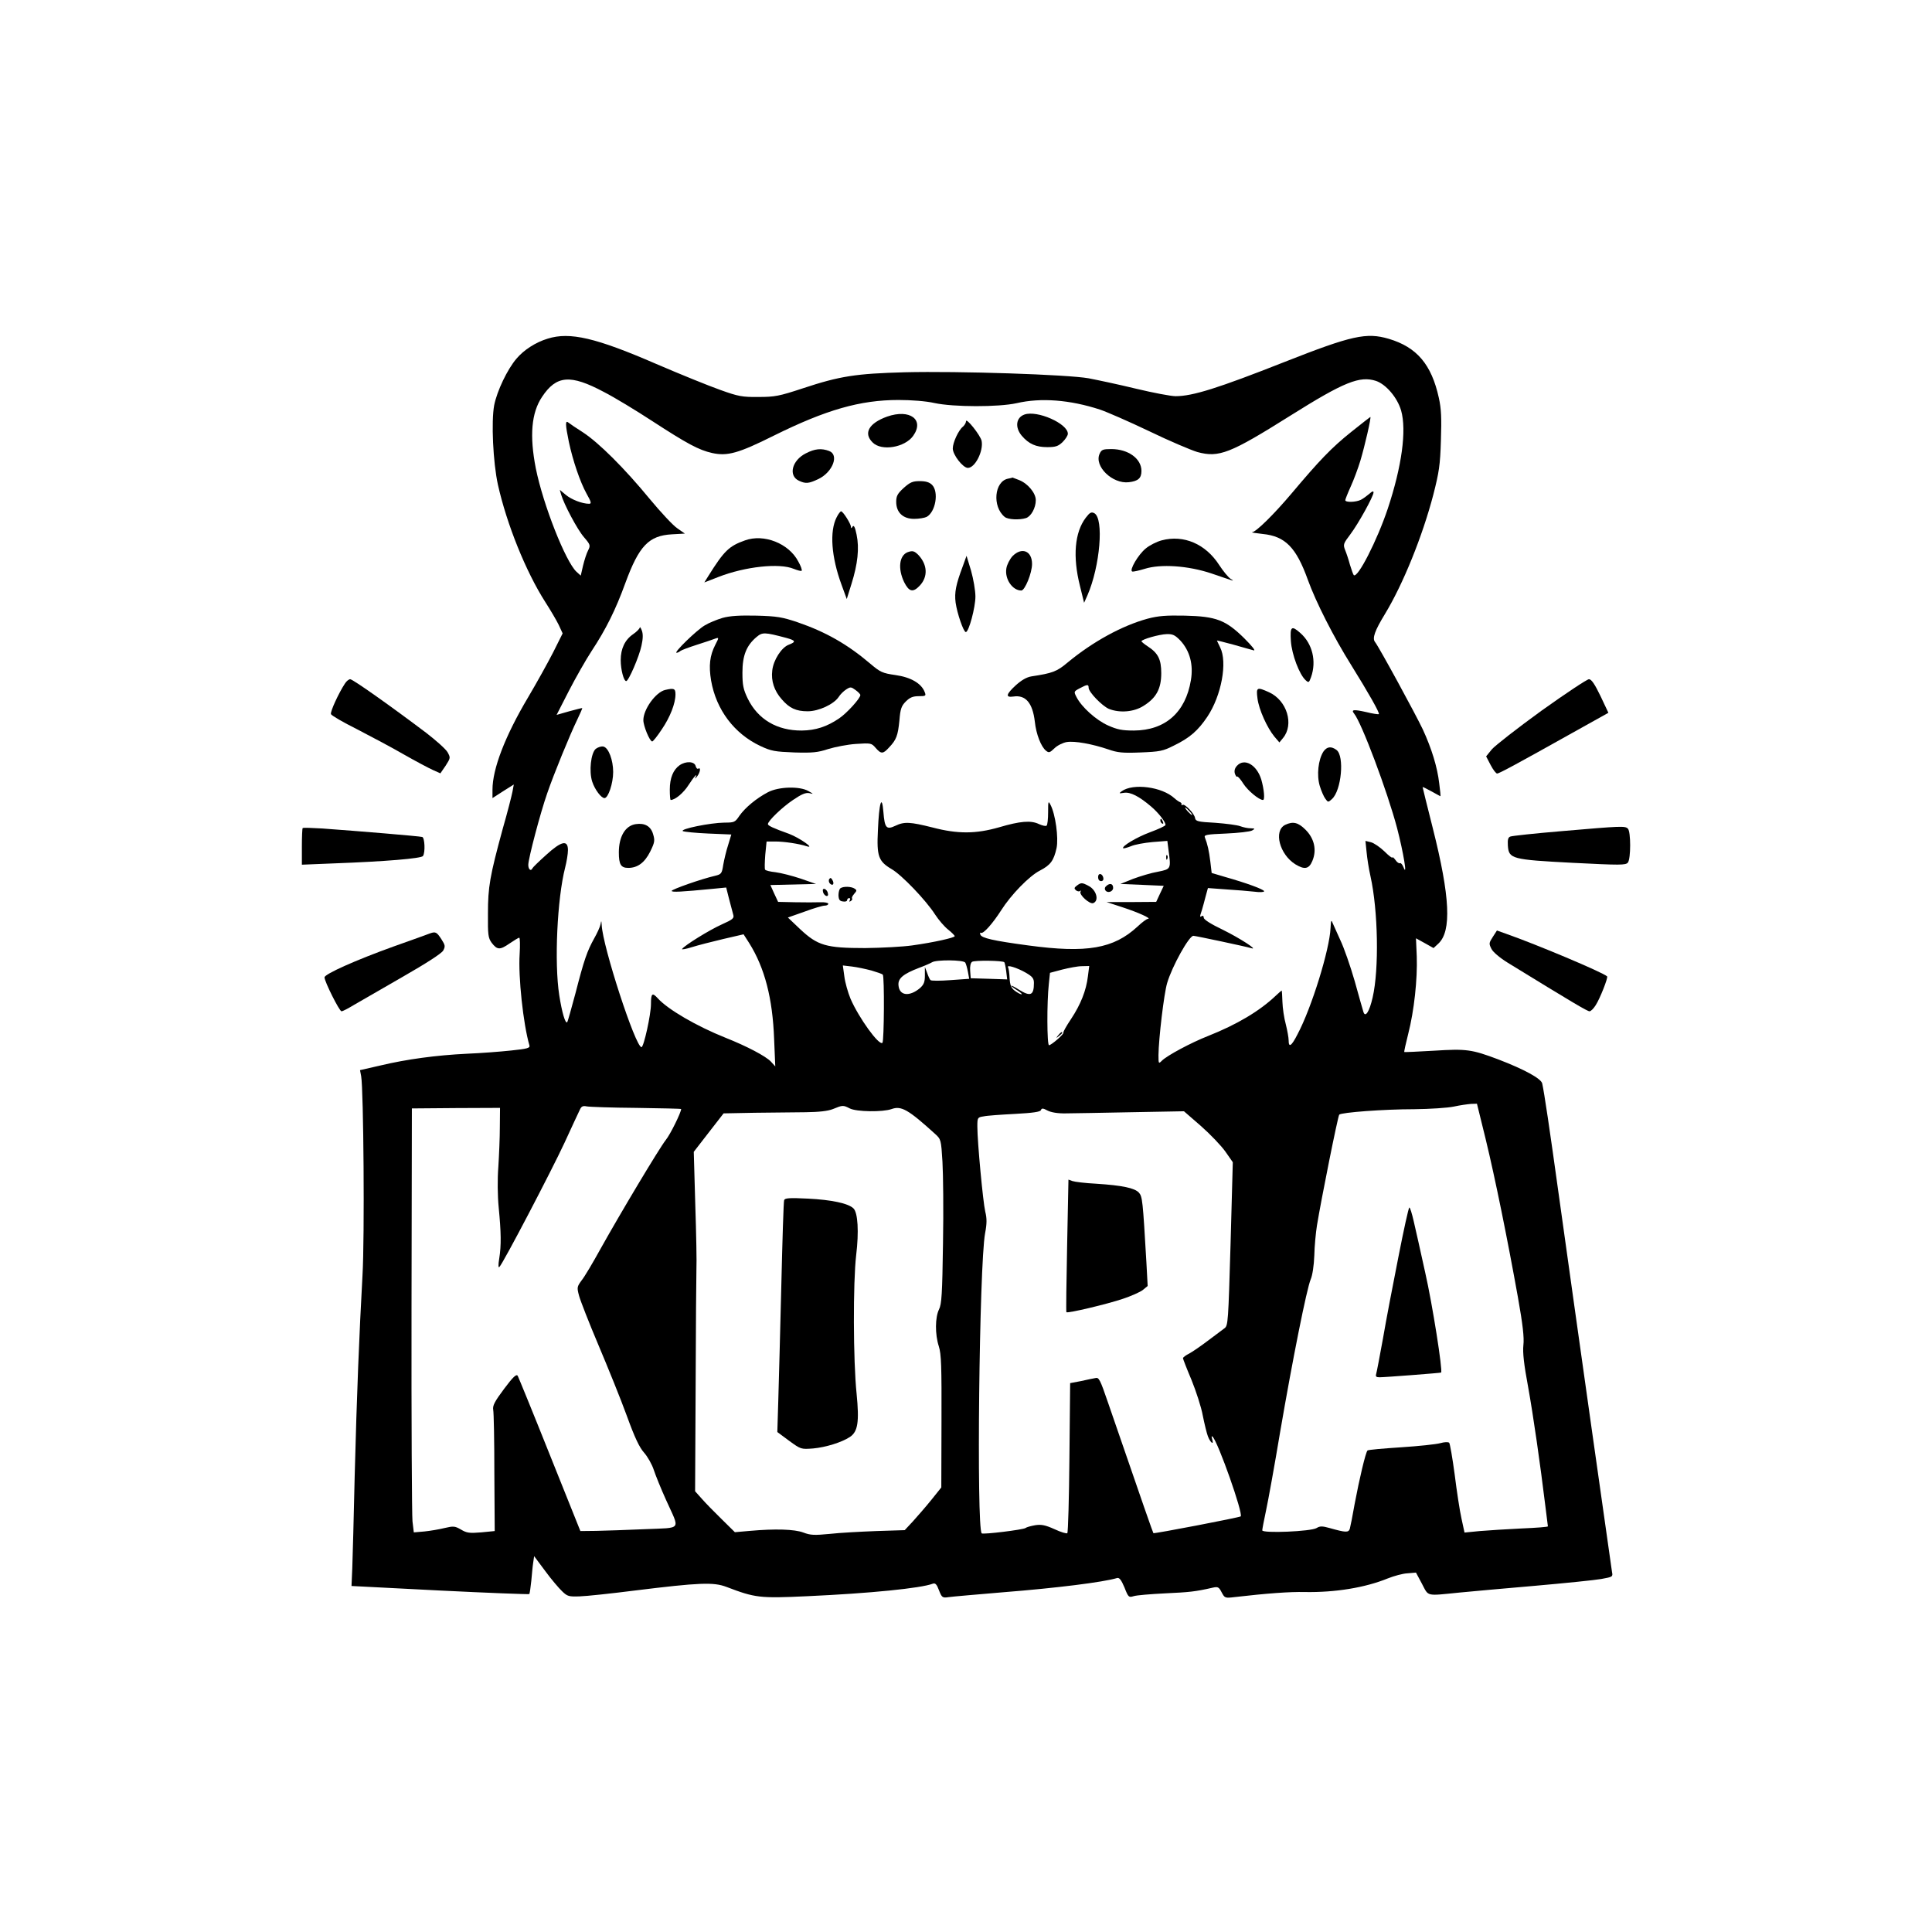 <?xml version="1.0" encoding="UTF-8"?> <svg xmlns="http://www.w3.org/2000/svg" width="32" height="32" viewBox="0 0 32 32" fill="none"><rect width="32" height="32" fill="white"></rect><path d="M9.072 5.609C8.872 5.669 8.675 5.797 8.554 5.941C8.404 6.116 8.232 6.475 8.185 6.713C8.135 6.981 8.166 7.656 8.247 8.028C8.394 8.684 8.71 9.469 9.032 9.972C9.116 10.103 9.216 10.272 9.254 10.35L9.319 10.491L9.163 10.803C9.075 10.975 8.888 11.312 8.747 11.55C8.366 12.191 8.157 12.734 8.157 13.081V13.219L8.332 13.106L8.51 12.994L8.488 13.113C8.475 13.181 8.404 13.459 8.325 13.734C8.113 14.512 8.082 14.691 8.082 15.131C8.079 15.484 8.085 15.534 8.144 15.616C8.235 15.734 8.279 15.738 8.438 15.628C8.516 15.575 8.588 15.531 8.6 15.531C8.613 15.531 8.616 15.653 8.607 15.803C8.582 16.175 8.666 16.962 8.769 17.316C8.782 17.359 8.732 17.372 8.463 17.4C8.285 17.419 7.96 17.444 7.735 17.453C7.222 17.478 6.738 17.544 6.304 17.647L5.963 17.725L5.982 17.825C6.022 18.047 6.041 20.5 6.004 21.125C5.95 22.103 5.91 23.081 5.875 24.438C5.86 25.116 5.841 25.806 5.835 25.972L5.822 26.269L7.285 26.344C8.091 26.384 8.757 26.409 8.766 26.403C8.775 26.394 8.788 26.294 8.8 26.184C8.81 26.075 8.822 25.938 8.832 25.878L8.847 25.775L9.029 26.019C9.129 26.156 9.257 26.306 9.31 26.356C9.397 26.441 9.422 26.447 9.6 26.441C9.71 26.438 10.122 26.394 10.516 26.344C11.585 26.212 11.819 26.203 12.032 26.284C12.51 26.466 12.579 26.475 13.375 26.438C14.41 26.391 15.254 26.306 15.45 26.231C15.491 26.216 15.516 26.241 15.553 26.341C15.6 26.462 15.61 26.469 15.716 26.453C15.778 26.444 16.188 26.409 16.625 26.372C17.497 26.303 18.275 26.206 18.503 26.137C18.541 26.128 18.572 26.169 18.625 26.294C18.688 26.456 18.697 26.462 18.775 26.438C18.822 26.422 19.057 26.403 19.297 26.391C19.7 26.372 19.797 26.363 20.085 26.297C20.172 26.278 20.188 26.284 20.235 26.375C20.285 26.469 20.291 26.472 20.447 26.453C20.985 26.391 21.363 26.363 21.61 26.369C22.113 26.378 22.61 26.297 22.985 26.144C23.088 26.103 23.235 26.062 23.313 26.059L23.453 26.047L23.553 26.234C23.666 26.447 23.61 26.434 24.172 26.378C24.363 26.359 24.925 26.309 25.422 26.266C25.922 26.222 26.416 26.172 26.522 26.153C26.71 26.119 26.716 26.116 26.7 26.038C26.685 25.944 26.094 21.772 25.828 19.859C25.663 18.669 25.578 18.1 25.544 17.947C25.529 17.866 25.247 17.712 24.816 17.547C24.375 17.381 24.291 17.369 23.75 17.403C23.485 17.419 23.263 17.428 23.26 17.425C23.253 17.419 23.285 17.284 23.325 17.122C23.422 16.744 23.479 16.219 23.466 15.841L23.453 15.541L23.6 15.622L23.744 15.703L23.825 15.628C24.044 15.422 24.019 14.856 23.732 13.719C23.638 13.35 23.563 13.041 23.563 13.037C23.563 13.031 23.628 13.062 23.707 13.106C23.788 13.15 23.854 13.188 23.857 13.188C23.863 13.188 23.854 13.094 23.838 12.975C23.807 12.706 23.713 12.4 23.566 12.081C23.453 11.841 22.841 10.716 22.775 10.634C22.725 10.572 22.772 10.444 22.938 10.172C23.238 9.678 23.56 8.884 23.741 8.191C23.835 7.822 23.854 7.703 23.866 7.294C23.878 6.922 23.872 6.772 23.832 6.591C23.71 6.034 23.466 5.75 23.003 5.612C22.632 5.503 22.391 5.556 21.279 5.994C20.172 6.431 19.753 6.562 19.472 6.562C19.394 6.562 19.1 6.506 18.816 6.438C18.532 6.369 18.178 6.294 18.032 6.266C17.682 6.203 15.879 6.144 14.985 6.166C14.178 6.188 13.913 6.228 13.3 6.431C12.903 6.562 12.832 6.575 12.563 6.575C12.297 6.578 12.229 6.566 11.932 6.459C11.747 6.394 11.269 6.2 10.869 6.028C9.869 5.594 9.438 5.494 9.072 5.609ZM10 6.491C10.182 6.584 10.541 6.803 10.8 6.972C11.382 7.35 11.572 7.453 11.794 7.503C12.047 7.559 12.229 7.509 12.816 7.216C13.682 6.787 14.247 6.625 14.882 6.625C15.097 6.625 15.341 6.644 15.475 6.675C15.797 6.744 16.538 6.744 16.838 6.678C17.241 6.584 17.722 6.622 18.219 6.784C18.332 6.822 18.697 6.981 19.032 7.141C19.366 7.303 19.729 7.456 19.832 7.487C20.191 7.584 20.372 7.513 21.378 6.881C22.263 6.325 22.522 6.222 22.791 6.309C22.957 6.366 23.144 6.584 23.207 6.8C23.3 7.128 23.219 7.725 22.985 8.428C22.81 8.95 22.485 9.588 22.422 9.525C22.413 9.516 22.385 9.438 22.36 9.356C22.338 9.272 22.3 9.159 22.279 9.109C22.244 9.019 22.25 9.003 22.366 8.85C22.5 8.672 22.75 8.219 22.75 8.156C22.75 8.128 22.725 8.137 22.682 8.178C22.641 8.213 22.578 8.259 22.541 8.278C22.46 8.319 22.282 8.325 22.282 8.284C22.282 8.272 22.322 8.169 22.372 8.059C22.422 7.95 22.494 7.756 22.532 7.631C22.604 7.391 22.716 6.906 22.697 6.906C22.694 6.906 22.55 7.019 22.382 7.153C22.053 7.416 21.854 7.625 21.391 8.175C21.1 8.519 20.807 8.809 20.738 8.816C20.719 8.819 20.797 8.831 20.913 8.844C21.288 8.881 21.469 9.066 21.663 9.606C21.794 9.969 22.088 10.55 22.382 11.019C22.66 11.466 22.857 11.812 22.838 11.828C22.832 11.834 22.738 11.822 22.628 11.794C22.419 11.747 22.375 11.753 22.428 11.819C22.553 11.972 22.979 13.106 23.141 13.719C23.244 14.116 23.316 14.544 23.247 14.366C23.229 14.319 23.2 14.287 23.188 14.297C23.172 14.306 23.138 14.281 23.113 14.244C23.085 14.206 23.063 14.188 23.063 14.203C23.063 14.219 23.003 14.175 22.932 14.103C22.857 14.031 22.757 13.963 22.707 13.95L22.616 13.928L22.635 14.113C22.644 14.213 22.672 14.394 22.7 14.516C22.825 15.078 22.844 16.053 22.735 16.522C22.682 16.756 22.613 16.863 22.582 16.759C22.572 16.728 22.507 16.5 22.438 16.25C22.366 16 22.26 15.697 22.203 15.578C22.147 15.456 22.088 15.325 22.072 15.287C22.05 15.228 22.044 15.244 22.038 15.372C22.022 15.728 21.725 16.691 21.491 17.131C21.391 17.328 21.344 17.359 21.344 17.231C21.344 17.188 21.322 17.066 21.297 16.966C21.269 16.866 21.244 16.697 21.241 16.594C21.238 16.491 21.232 16.406 21.229 16.406C21.225 16.406 21.182 16.444 21.135 16.488C20.863 16.747 20.488 16.969 20.01 17.159C19.729 17.269 19.328 17.484 19.244 17.569C19.191 17.622 19.188 17.622 19.188 17.475C19.191 17.203 19.279 16.456 19.332 16.281C19.413 16.006 19.694 15.5 19.766 15.5C19.803 15.5 20.65 15.681 20.719 15.703C20.863 15.75 20.532 15.537 20.26 15.403C20.057 15.306 19.938 15.231 19.938 15.2C19.938 15.175 19.925 15.162 19.907 15.172C19.869 15.197 19.869 15.188 19.907 15.075C19.922 15.025 19.95 14.922 19.969 14.847L20.007 14.709L20.307 14.731C20.472 14.741 20.685 14.759 20.775 14.769C20.863 14.781 20.938 14.778 20.938 14.762C20.935 14.731 20.644 14.625 20.291 14.525L20.069 14.459L20.047 14.272C20.025 14.091 20 13.981 19.957 13.872C19.938 13.828 19.982 13.819 20.307 13.806C20.51 13.797 20.703 13.775 20.738 13.756C20.791 13.725 20.791 13.722 20.713 13.719C20.666 13.719 20.591 13.703 20.541 13.684C20.494 13.666 20.307 13.641 20.128 13.628C19.844 13.613 19.803 13.603 19.794 13.55C19.785 13.478 19.625 13.309 19.588 13.331C19.572 13.341 19.566 13.338 19.569 13.322C19.575 13.309 19.563 13.294 19.547 13.287C19.529 13.281 19.488 13.253 19.453 13.222C19.247 13.031 18.766 12.969 18.578 13.106C18.529 13.144 18.532 13.144 18.619 13.131C18.725 13.116 18.869 13.191 19.063 13.356C19.194 13.466 19.316 13.628 19.303 13.666C19.3 13.681 19.185 13.734 19.05 13.784C18.828 13.866 18.572 14.019 18.604 14.05C18.61 14.056 18.669 14.041 18.732 14.016C18.794 13.988 18.957 13.959 19.091 13.947L19.335 13.928L19.354 14.078C19.397 14.394 19.397 14.394 19.182 14.438C19.072 14.456 18.888 14.512 18.769 14.556L18.557 14.641L18.916 14.656L19.275 14.672L19.213 14.803L19.15 14.938L18.738 14.941H18.328L18.594 15.028C18.854 15.113 19.082 15.216 19.013 15.219C18.994 15.219 18.916 15.275 18.841 15.347C18.444 15.713 18.003 15.791 17.029 15.659C16.447 15.581 16.26 15.537 16.238 15.481C16.229 15.456 16.232 15.441 16.247 15.45C16.285 15.475 16.444 15.294 16.582 15.078C16.744 14.822 17.047 14.509 17.225 14.419C17.4 14.328 17.453 14.256 17.5 14.047C17.535 13.878 17.482 13.488 17.4 13.331C17.363 13.259 17.36 13.269 17.36 13.453C17.36 13.562 17.35 13.662 17.335 13.675C17.322 13.688 17.266 13.675 17.21 13.65C17.075 13.584 16.897 13.6 16.547 13.703C16.166 13.812 15.866 13.816 15.447 13.706C15.075 13.613 14.979 13.606 14.829 13.678C14.682 13.747 14.653 13.716 14.632 13.45C14.607 13.141 14.56 13.294 14.541 13.753C14.519 14.181 14.55 14.266 14.766 14.394C14.932 14.488 15.338 14.912 15.488 15.147C15.547 15.238 15.644 15.35 15.704 15.397C15.763 15.444 15.813 15.494 15.813 15.506C15.813 15.531 15.469 15.609 15.11 15.659C14.957 15.681 14.604 15.7 14.329 15.703C13.682 15.703 13.544 15.662 13.254 15.391L13.05 15.197L13.325 15.1C13.475 15.044 13.625 15 13.66 15C13.691 15 13.719 14.988 13.719 14.969C13.719 14.953 13.66 14.941 13.588 14.944C13.513 14.947 13.325 14.947 13.169 14.944L12.888 14.938L12.822 14.797L12.76 14.659L13.138 14.65L13.516 14.641L13.263 14.553C13.122 14.506 12.938 14.459 12.847 14.447C12.76 14.438 12.678 14.419 12.672 14.403C12.663 14.391 12.666 14.281 12.675 14.159L12.697 13.938H12.844C12.988 13.938 13.235 13.975 13.36 14.016C13.513 14.066 13.244 13.878 13.072 13.812C12.803 13.716 12.719 13.675 12.719 13.65C12.719 13.597 12.957 13.369 13.135 13.25C13.278 13.153 13.344 13.125 13.407 13.137C13.479 13.156 13.479 13.153 13.391 13.103C13.247 13.019 12.897 13.028 12.719 13.122C12.528 13.222 12.341 13.378 12.247 13.512C12.175 13.619 12.163 13.625 12 13.625C11.763 13.628 11.257 13.731 11.31 13.766C11.335 13.778 11.525 13.797 11.732 13.806L12.113 13.822L12.06 13.997C12.028 14.094 11.994 14.241 11.979 14.325C11.957 14.469 11.947 14.481 11.844 14.506C11.622 14.556 11.125 14.731 11.125 14.756C11.125 14.781 11.288 14.772 11.803 14.722L12.028 14.7L12.075 14.887C12.104 14.994 12.135 15.109 12.144 15.147C12.163 15.209 12.141 15.228 11.954 15.312C11.75 15.403 11.332 15.662 11.297 15.719C11.288 15.731 11.363 15.719 11.46 15.688C11.56 15.656 11.794 15.597 11.979 15.553L12.316 15.475L12.41 15.622C12.666 16.031 12.797 16.534 12.822 17.212L12.841 17.663L12.769 17.584C12.685 17.494 12.369 17.328 12.016 17.188C11.538 16.997 11.06 16.719 10.894 16.534C10.803 16.434 10.782 16.453 10.782 16.631C10.782 16.803 10.663 17.344 10.625 17.344C10.525 17.344 9.982 15.675 9.966 15.322C9.96 15.241 9.96 15.241 9.947 15.309C9.938 15.353 9.891 15.456 9.841 15.544C9.725 15.753 9.675 15.894 9.532 16.45C9.463 16.706 9.404 16.922 9.394 16.931C9.363 16.959 9.307 16.766 9.263 16.484C9.179 15.944 9.229 14.884 9.36 14.372C9.385 14.275 9.407 14.144 9.407 14.081C9.407 13.906 9.3 13.928 9.044 14.162C8.925 14.269 8.825 14.366 8.819 14.381C8.794 14.438 8.75 14.4 8.75 14.325C8.75 14.222 8.95 13.463 9.063 13.141C9.172 12.822 9.441 12.166 9.56 11.922C9.61 11.819 9.647 11.731 9.644 11.728C9.641 11.725 9.544 11.75 9.429 11.781L9.219 11.841L9.422 11.444C9.535 11.225 9.704 10.928 9.8 10.781C10.035 10.425 10.197 10.1 10.357 9.659C10.585 9.037 10.747 8.872 11.129 8.85L11.344 8.838L11.222 8.753C11.153 8.709 10.947 8.488 10.763 8.266C10.341 7.753 9.919 7.334 9.657 7.162C9.544 7.091 9.435 7.016 9.416 7C9.36 6.953 9.363 7.031 9.422 7.319C9.488 7.628 9.607 7.981 9.716 8.178C9.794 8.316 9.8 8.344 9.757 8.344C9.644 8.344 9.466 8.275 9.372 8.197L9.272 8.113L9.294 8.191C9.341 8.353 9.563 8.772 9.672 8.897C9.779 9.022 9.782 9.034 9.741 9.116C9.716 9.162 9.679 9.278 9.657 9.369L9.619 9.534L9.547 9.469C9.366 9.297 8.997 8.363 8.875 7.759C8.769 7.219 8.8 6.838 8.979 6.572C9.216 6.216 9.447 6.197 10 6.491ZM19.703 13.438C19.735 13.472 19.753 13.5 19.744 13.5C19.735 13.5 19.703 13.472 19.672 13.438C19.641 13.403 19.622 13.375 19.632 13.375C19.641 13.375 19.672 13.403 19.703 13.438ZM15.988 15.944C16 15.963 16.019 16.031 16.032 16.097L16.053 16.212L15.744 16.234C15.572 16.247 15.425 16.247 15.413 16.234C15.4 16.225 15.375 16.169 15.357 16.116L15.319 16.016V16.153C15.319 16.266 15.303 16.306 15.238 16.366C15.063 16.512 14.897 16.494 14.882 16.322C14.869 16.206 14.96 16.131 15.222 16.031C15.316 15.997 15.413 15.953 15.438 15.938C15.507 15.894 15.96 15.897 15.988 15.944ZM16.635 15.938C16.641 15.947 16.657 16.012 16.666 16.087L16.682 16.222L16.382 16.212L16.078 16.203L16.069 16.081C16.063 16.006 16.075 15.95 16.1 15.931C16.141 15.903 16.61 15.909 16.635 15.938ZM14.435 16.075C14.528 16.103 14.613 16.131 14.622 16.144C14.65 16.172 14.644 17.241 14.616 17.272C14.56 17.325 14.225 16.859 14.088 16.544C14.044 16.438 13.997 16.272 13.985 16.172L13.96 15.991L14.113 16.009C14.197 16.019 14.341 16.05 14.435 16.075ZM16.994 16.113C17.1 16.175 17.125 16.206 17.125 16.281C17.125 16.488 17.069 16.512 16.875 16.391C16.807 16.347 16.75 16.319 16.75 16.328C16.75 16.337 16.797 16.372 16.854 16.406C16.907 16.441 16.938 16.469 16.919 16.469C16.9 16.469 16.85 16.441 16.807 16.409C16.747 16.363 16.729 16.316 16.722 16.2C16.719 16.119 16.707 16.038 16.697 16.022C16.666 15.972 16.847 16.028 16.994 16.113ZM18.019 16.172C17.991 16.406 17.9 16.637 17.738 16.881C17.66 16.997 17.607 17.094 17.613 17.103C17.632 17.122 17.413 17.312 17.375 17.312C17.341 17.312 17.338 16.6 17.372 16.297L17.391 16.113L17.594 16.059C17.707 16.031 17.85 16.003 17.919 16.003L18.041 16L18.019 16.172ZM24.607 18.866C24.766 19.522 24.972 20.541 25.141 21.484C25.222 21.938 25.247 22.156 25.232 22.281C25.219 22.403 25.241 22.6 25.31 22.969C25.397 23.453 25.51 24.241 25.597 24.953C25.619 25.125 25.638 25.272 25.638 25.281C25.641 25.291 25.444 25.306 25.203 25.316C24.963 25.328 24.65 25.347 24.51 25.359L24.257 25.384L24.207 25.153C24.178 25.025 24.128 24.697 24.094 24.422C24.057 24.147 24.016 23.909 24.003 23.897C23.988 23.881 23.922 23.884 23.857 23.903C23.788 23.922 23.497 23.953 23.203 23.972C22.913 23.991 22.663 24.012 22.65 24.025C22.619 24.056 22.516 24.491 22.438 24.906C22.404 25.103 22.366 25.291 22.357 25.322C22.335 25.387 22.288 25.384 22.022 25.309C21.9 25.275 21.863 25.275 21.807 25.309C21.719 25.366 20.907 25.4 20.907 25.347C20.907 25.328 20.935 25.181 20.969 25.022C21.003 24.866 21.11 24.278 21.203 23.719C21.41 22.512 21.644 21.341 21.71 21.188C21.738 21.125 21.763 20.959 21.769 20.797C21.772 20.641 21.794 20.416 21.813 20.297C21.882 19.872 22.16 18.484 22.182 18.462C22.219 18.425 22.919 18.372 23.425 18.372C23.685 18.369 23.979 18.35 24.082 18.328C24.182 18.306 24.31 18.288 24.366 18.284L24.463 18.281L24.607 18.866ZM10.538 18.35C10.947 18.356 11.282 18.363 11.282 18.369C11.282 18.425 11.1 18.794 11.028 18.881C10.919 19.019 10.282 20.084 9.947 20.684C9.819 20.916 9.679 21.153 9.632 21.209C9.557 21.312 9.554 21.325 9.591 21.462C9.613 21.544 9.757 21.913 9.913 22.281C10.069 22.65 10.282 23.175 10.382 23.45C10.513 23.812 10.591 23.975 10.669 24.062C10.725 24.125 10.8 24.256 10.829 24.347C10.86 24.441 10.95 24.663 11.032 24.844C11.263 25.359 11.31 25.3 10.682 25.328C10.385 25.341 10.022 25.353 9.879 25.356L9.613 25.359L9.107 24.097C8.829 23.4 8.588 22.812 8.575 22.788C8.554 22.753 8.497 22.806 8.35 23.003C8.194 23.212 8.157 23.281 8.169 23.35C8.179 23.397 8.188 23.866 8.188 24.397L8.194 25.359L7.969 25.381C7.775 25.397 7.729 25.391 7.635 25.334C7.532 25.275 7.51 25.275 7.363 25.309C7.275 25.331 7.125 25.356 7.029 25.366L6.854 25.381L6.832 25.197C6.822 25.097 6.813 23.519 6.816 21.688L6.822 18.359L7.554 18.353L8.282 18.35L8.279 18.666C8.279 18.841 8.266 19.137 8.254 19.328C8.238 19.531 8.241 19.806 8.26 20C8.3 20.413 8.304 20.625 8.269 20.844C8.25 20.956 8.254 21.006 8.272 20.984C8.335 20.922 9.135 19.391 9.35 18.928C9.469 18.666 9.585 18.422 9.604 18.381C9.629 18.325 9.654 18.312 9.716 18.325C9.76 18.334 10.132 18.347 10.538 18.35ZM14.075 18.359C14.185 18.416 14.622 18.422 14.769 18.369C14.928 18.312 15.044 18.378 15.488 18.781C15.585 18.869 15.588 18.878 15.61 19.241C15.622 19.444 15.629 20.053 15.619 20.597C15.607 21.431 15.597 21.6 15.553 21.688C15.488 21.819 15.485 22.1 15.55 22.3C15.591 22.428 15.597 22.634 15.594 23.547L15.591 24.637L15.425 24.844C15.335 24.956 15.197 25.113 15.122 25.197L14.985 25.344L14.516 25.359C14.257 25.369 13.91 25.387 13.744 25.406C13.488 25.431 13.422 25.428 13.307 25.384C13.16 25.328 12.838 25.319 12.422 25.356L12.172 25.378L11.954 25.163C11.835 25.047 11.685 24.894 11.625 24.825L11.513 24.7L11.522 22.95C11.525 21.991 11.532 21.119 11.535 21.016C11.541 20.913 11.532 20.434 11.516 19.953L11.491 19.078L11.738 18.759L11.985 18.441L12.5 18.431C12.785 18.428 13.163 18.425 13.344 18.422C13.566 18.419 13.713 18.403 13.797 18.369C13.957 18.303 13.966 18.303 14.075 18.359ZM17.654 18.441C17.766 18.441 18.253 18.431 18.735 18.422L19.61 18.406L19.891 18.65C20.047 18.788 20.229 18.978 20.297 19.075L20.419 19.25L20.382 20.603C20.344 21.894 20.341 21.956 20.282 22C20.247 22.025 20.125 22.119 20.007 22.206C19.891 22.294 19.75 22.391 19.697 22.419C19.641 22.447 19.594 22.481 19.594 22.497C19.594 22.509 19.657 22.672 19.735 22.856C19.81 23.041 19.897 23.306 19.922 23.447C19.95 23.587 19.988 23.741 20.007 23.791C20.05 23.9 20.11 23.941 20.078 23.841C20.063 23.791 20.066 23.778 20.085 23.797C20.178 23.891 20.594 25.072 20.55 25.116C20.532 25.134 19.116 25.406 19.104 25.394C19.097 25.387 18.947 24.962 18.35 23.225C18.222 22.85 18.2 22.809 18.144 22.825C18.107 22.831 18 22.853 17.904 22.875L17.725 22.909L17.713 24.141C17.707 24.819 17.691 25.381 17.678 25.394C17.669 25.406 17.572 25.378 17.466 25.328C17.313 25.259 17.247 25.247 17.147 25.262C17.075 25.275 17.003 25.294 16.985 25.309C16.947 25.337 16.285 25.419 16.26 25.397C16.172 25.306 16.219 20.962 16.316 20.428C16.347 20.266 16.347 20.181 16.319 20.069C16.282 19.913 16.188 18.916 16.188 18.659C16.188 18.512 16.191 18.506 16.291 18.491C16.344 18.478 16.578 18.462 16.807 18.45C17.11 18.434 17.229 18.416 17.241 18.387C17.253 18.353 17.275 18.353 17.35 18.394C17.41 18.425 17.522 18.444 17.654 18.441Z" fill="black"></path><path d="M14.694 6.9C14.391 7.009 14.297 7.175 14.453 7.328C14.6 7.478 14.988 7.412 15.125 7.219C15.316 6.95 15.069 6.769 14.694 6.9Z" fill="black"></path><path d="M16.968 6.866C16.828 6.916 16.806 7.078 16.925 7.219C17.04 7.353 17.159 7.406 17.346 7.406C17.484 7.406 17.528 7.391 17.6 7.322C17.646 7.275 17.687 7.216 17.687 7.184C17.687 7.016 17.178 6.791 16.968 6.866Z" fill="black"></path><path d="M16 6.978C16 7.003 15.978 7.041 15.95 7.066C15.875 7.125 15.781 7.331 15.781 7.428C15.781 7.534 15.95 7.75 16.031 7.75C16.15 7.75 16.291 7.472 16.259 7.303C16.241 7.213 16 6.909 16 6.978Z" fill="black"></path><path d="M13.347 7.509C13.116 7.625 13.053 7.881 13.234 7.963C13.347 8.016 13.397 8.009 13.556 7.934C13.794 7.819 13.903 7.531 13.731 7.469C13.606 7.422 13.497 7.431 13.347 7.509Z" fill="black"></path><path d="M18.213 7.516C18.119 7.722 18.425 8.019 18.697 7.987C18.85 7.969 18.906 7.922 18.906 7.8C18.906 7.597 18.688 7.438 18.406 7.438C18.269 7.438 18.244 7.447 18.213 7.516Z" fill="black"></path><path d="M16.697 7.928C16.469 7.972 16.431 8.391 16.641 8.562C16.694 8.606 16.881 8.616 16.994 8.581C17.078 8.553 17.156 8.412 17.156 8.284C17.156 8.169 17.028 8.012 16.884 7.953C16.822 7.928 16.772 7.909 16.769 7.909C16.769 7.912 16.735 7.922 16.697 7.928Z" fill="black"></path><path d="M14.969 8.081C14.866 8.175 14.844 8.216 14.844 8.312C14.844 8.488 14.956 8.594 15.141 8.594C15.222 8.594 15.312 8.578 15.347 8.562C15.497 8.481 15.553 8.147 15.438 8.031C15.394 7.987 15.334 7.969 15.234 7.969C15.116 7.969 15.075 7.987 14.969 8.081Z" fill="black"></path><path d="M13.857 8.569C13.738 8.8 13.769 9.225 13.938 9.684L14.025 9.922L14.103 9.672C14.207 9.341 14.235 9.081 14.188 8.856C14.163 8.731 14.141 8.691 14.122 8.722C14.103 8.753 14.094 8.756 14.094 8.725C14.094 8.678 13.963 8.469 13.931 8.469C13.919 8.469 13.885 8.512 13.857 8.569Z" fill="black"></path><path d="M17.984 8.575C17.8 8.816 17.765 9.219 17.887 9.703L17.956 9.984L18.012 9.859C18.221 9.378 18.287 8.588 18.125 8.5C18.075 8.475 18.05 8.488 17.984 8.575Z" fill="black"></path><path d="M12.341 8.95C12.075 9.044 11.994 9.122 11.732 9.541L11.666 9.647L11.9 9.556C12.341 9.384 12.91 9.322 13.147 9.422C13.21 9.447 13.269 9.463 13.278 9.453C13.288 9.441 13.263 9.372 13.222 9.3C13.066 9 12.653 8.838 12.341 8.95Z" fill="black"></path><path d="M19.241 8.95C19.159 8.972 19.041 9.031 18.978 9.084C18.853 9.184 18.7 9.447 18.753 9.466C18.772 9.472 18.866 9.45 18.959 9.422C19.225 9.338 19.678 9.369 20.062 9.497C20.225 9.553 20.381 9.606 20.406 9.613C20.431 9.622 20.422 9.609 20.384 9.588C20.347 9.566 20.262 9.463 20.194 9.359C19.969 9.009 19.606 8.853 19.241 8.95Z" fill="black"></path><path d="M15.031 9.147C14.894 9.203 14.869 9.419 14.975 9.641C15.056 9.803 15.122 9.819 15.234 9.7C15.372 9.553 15.363 9.356 15.213 9.194C15.144 9.125 15.116 9.116 15.031 9.147Z" fill="black"></path><path d="M16.769 9.213C16.725 9.262 16.678 9.353 16.669 9.412C16.637 9.588 16.769 9.781 16.916 9.781C16.975 9.781 17.094 9.491 17.094 9.341C17.094 9.122 16.922 9.056 16.769 9.213Z" fill="black"></path><path d="M15.947 9.378C15.834 9.678 15.806 9.812 15.828 9.981C15.853 10.159 15.959 10.469 15.997 10.469C16.047 10.469 16.156 10.059 16.156 9.881C16.156 9.781 16.122 9.588 16.084 9.453L16.009 9.206L15.947 9.378Z" fill="black"></path><path d="M11.969 10.234C11.875 10.262 11.741 10.316 11.672 10.359C11.537 10.438 11.153 10.812 11.206 10.812C11.222 10.812 11.25 10.8 11.266 10.784C11.284 10.769 11.409 10.722 11.547 10.678C11.684 10.634 11.822 10.588 11.853 10.575C11.909 10.556 11.909 10.562 11.847 10.681C11.756 10.859 11.737 11.025 11.778 11.272C11.862 11.756 12.162 12.153 12.594 12.356C12.775 12.441 12.834 12.45 13.156 12.463C13.459 12.472 13.547 12.463 13.719 12.406C13.831 12.372 14.037 12.331 14.175 12.322C14.422 12.306 14.434 12.306 14.503 12.387C14.594 12.491 14.625 12.491 14.725 12.381C14.847 12.253 14.872 12.184 14.897 11.934C14.912 11.741 14.931 11.691 15.003 11.619C15.069 11.553 15.119 11.531 15.216 11.531C15.334 11.531 15.341 11.525 15.316 11.463C15.262 11.319 15.084 11.216 14.831 11.181C14.616 11.15 14.581 11.134 14.416 10.994C14.034 10.669 13.675 10.466 13.209 10.306C12.959 10.222 12.872 10.206 12.531 10.197C12.25 10.191 12.094 10.2 11.969 10.234ZM13.025 10.566C13.181 10.609 13.187 10.631 13.066 10.678C12.944 10.722 12.809 10.934 12.791 11.106C12.769 11.278 12.825 11.444 12.947 11.581C13.075 11.731 13.187 11.781 13.378 11.781C13.559 11.781 13.809 11.666 13.891 11.544C13.916 11.503 13.972 11.447 14.016 11.419C14.084 11.375 14.097 11.375 14.169 11.428C14.212 11.459 14.25 11.497 14.25 11.512C14.25 11.566 14.028 11.812 13.897 11.9C13.694 12.037 13.509 12.097 13.281 12.1C12.872 12.103 12.553 11.916 12.384 11.569C12.312 11.419 12.297 11.35 12.297 11.141C12.297 10.859 12.362 10.694 12.528 10.553C12.628 10.469 12.659 10.469 13.025 10.566Z" fill="black"></path><path d="M19.009 10.247C18.584 10.363 18.1 10.628 17.681 10.975C17.503 11.125 17.431 11.15 17.084 11.203C17.003 11.216 16.919 11.266 16.825 11.35C16.662 11.5 16.65 11.556 16.784 11.537C16.987 11.506 17.103 11.641 17.14 11.953C17.162 12.162 17.244 12.369 17.325 12.434C17.372 12.472 17.387 12.469 17.465 12.394C17.512 12.347 17.603 12.303 17.666 12.291C17.8 12.269 18.09 12.322 18.356 12.412C18.509 12.466 18.594 12.475 18.89 12.463C19.209 12.45 19.262 12.441 19.441 12.35C19.706 12.222 19.844 12.1 19.997 11.872C20.231 11.522 20.334 10.966 20.209 10.722C20.181 10.662 20.156 10.613 20.156 10.609C20.156 10.606 20.278 10.637 20.431 10.678C20.581 10.722 20.731 10.762 20.765 10.772C20.803 10.781 20.734 10.697 20.606 10.569C20.3 10.269 20.144 10.209 19.625 10.197C19.316 10.191 19.187 10.2 19.009 10.247ZM19.55 10.609C19.706 10.778 19.769 11.006 19.725 11.266C19.637 11.8 19.3 12.097 18.781 12.1C18.584 12.1 18.506 12.084 18.353 12.016C18.156 11.928 17.916 11.713 17.831 11.547C17.784 11.456 17.784 11.453 17.884 11.4C18.009 11.334 18.031 11.331 18.031 11.391C18.031 11.463 18.253 11.691 18.366 11.741C18.544 11.812 18.781 11.794 18.941 11.691C19.153 11.559 19.234 11.406 19.234 11.15C19.234 10.919 19.181 10.816 19.006 10.703C18.953 10.669 18.909 10.631 18.906 10.622C18.906 10.591 19.2 10.506 19.325 10.503C19.425 10.5 19.462 10.519 19.55 10.609Z" fill="black"></path><path d="M10.597 10.394C10.594 10.412 10.547 10.463 10.488 10.503C10.35 10.597 10.281 10.744 10.281 10.934C10.281 11.091 10.331 11.281 10.372 11.281C10.412 11.281 10.588 10.872 10.625 10.694C10.65 10.581 10.653 10.503 10.631 10.444C10.613 10.397 10.597 10.375 10.597 10.394Z" fill="black"></path><path d="M21.381 10.619C21.397 10.844 21.522 11.172 21.625 11.266C21.675 11.312 21.681 11.309 21.715 11.216C21.809 10.95 21.737 10.659 21.537 10.484C21.39 10.353 21.365 10.378 21.381 10.619Z" fill="black"></path><path d="M11.016 11.428C10.859 11.466 10.656 11.75 10.656 11.928C10.656 12.025 10.762 12.281 10.803 12.281C10.816 12.281 10.887 12.194 10.959 12.084C11.1 11.878 11.188 11.65 11.188 11.5C11.188 11.403 11.162 11.394 11.016 11.428Z" fill="black"></path><path d="M20.828 11.569C20.85 11.75 20.988 12.056 21.11 12.203L21.191 12.297L21.25 12.225C21.438 12 21.316 11.6 21.019 11.466C20.819 11.375 20.803 11.381 20.828 11.569Z" fill="black"></path><path d="M9.868 12.403C9.787 12.472 9.753 12.775 9.809 12.947C9.853 13.081 9.959 13.219 10.012 13.219C10.075 13.219 10.156 12.972 10.156 12.787C10.156 12.591 10.081 12.387 9.996 12.366C9.965 12.356 9.906 12.375 9.868 12.403Z" fill="black"></path><path d="M21.921 12.447C21.834 12.581 21.806 12.838 21.859 13.016C21.884 13.1 21.928 13.2 21.953 13.231C21.996 13.291 22 13.291 22.062 13.234C22.218 13.094 22.271 12.522 22.137 12.422C22.049 12.356 21.978 12.366 21.921 12.447Z" fill="black"></path><path d="M11.256 12.675C11.15 12.75 11.094 12.887 11.094 13.078C11.094 13.172 11.1 13.25 11.109 13.25C11.181 13.25 11.322 13.134 11.406 13C11.497 12.859 11.566 12.787 11.516 12.881C11.503 12.903 11.519 12.894 11.544 12.863C11.597 12.797 11.613 12.703 11.566 12.731C11.55 12.741 11.531 12.722 11.522 12.688C11.503 12.609 11.359 12.603 11.256 12.675Z" fill="black"></path><path d="M20.488 12.684C20.45 12.725 20.441 12.769 20.453 12.812C20.466 12.85 20.482 12.872 20.491 12.863C20.5 12.853 20.547 12.906 20.594 12.981C20.669 13.097 20.854 13.25 20.919 13.25C20.953 13.25 20.938 13.078 20.891 12.912C20.816 12.666 20.61 12.55 20.488 12.684Z" fill="black"></path><path d="M19.219 13.591C19.219 13.609 19.231 13.631 19.25 13.641C19.269 13.65 19.272 13.637 19.262 13.613C19.241 13.556 19.219 13.547 19.219 13.591Z" fill="black"></path><path d="M10.531 13.65C10.356 13.675 10.25 13.856 10.25 14.119C10.25 14.319 10.284 14.375 10.406 14.375C10.562 14.375 10.678 14.287 10.769 14.106C10.844 13.953 10.85 13.922 10.816 13.812C10.778 13.684 10.678 13.628 10.531 13.65Z" fill="black"></path><path d="M21.287 13.662C21.09 13.759 21.193 14.153 21.456 14.316C21.609 14.409 21.681 14.394 21.737 14.259C21.812 14.081 21.771 13.891 21.625 13.744C21.503 13.622 21.418 13.6 21.287 13.662Z" fill="black"></path><path d="M19.316 14.206C19.316 14.241 19.325 14.25 19.335 14.225C19.344 14.203 19.341 14.175 19.332 14.166C19.322 14.153 19.313 14.172 19.316 14.206Z" fill="black"></path><path d="M18.188 14.528C18.188 14.566 18.206 14.594 18.238 14.594C18.266 14.594 18.281 14.572 18.275 14.541C18.259 14.463 18.188 14.453 18.188 14.528Z" fill="black"></path><path d="M13.734 14.562C13.722 14.581 13.728 14.616 13.746 14.634C13.793 14.681 13.825 14.641 13.787 14.575C13.765 14.537 13.753 14.534 13.734 14.562Z" fill="black"></path><path d="M17.835 14.669C17.791 14.703 17.788 14.716 17.822 14.747C17.847 14.766 17.878 14.769 17.891 14.756C17.907 14.744 17.907 14.75 17.897 14.769C17.869 14.819 18.05 14.981 18.107 14.959C18.21 14.919 18.16 14.738 18.028 14.672C17.922 14.616 17.907 14.616 17.835 14.669Z" fill="black"></path><path d="M18.334 14.666C18.3 14.691 18.291 14.719 18.309 14.747C18.344 14.8 18.437 14.769 18.437 14.706C18.437 14.641 18.39 14.622 18.334 14.666Z" fill="black"></path><path d="M13.919 14.713C13.903 14.725 13.888 14.775 13.888 14.828C13.891 14.9 13.906 14.925 13.963 14.931C14 14.938 14.031 14.928 14.031 14.909C14.031 14.891 14.047 14.875 14.066 14.875C14.081 14.875 14.088 14.891 14.075 14.912C14.06 14.934 14.066 14.938 14.091 14.925C14.113 14.909 14.122 14.891 14.113 14.881C14.103 14.872 14.119 14.838 14.147 14.806C14.194 14.753 14.194 14.744 14.156 14.719C14.1 14.681 13.966 14.678 13.919 14.713Z" fill="black"></path><path d="M13.631 14.769C13.634 14.797 13.659 14.828 13.681 14.838C13.709 14.847 13.722 14.831 13.712 14.794C13.709 14.766 13.684 14.734 13.662 14.725C13.634 14.716 13.622 14.731 13.631 14.769Z" fill="black"></path><path d="M17.528 17.147C17.487 17.197 17.491 17.2 17.541 17.159C17.569 17.137 17.594 17.113 17.594 17.106C17.594 17.081 17.569 17.097 17.528 17.147Z" fill="black"></path><path d="M23.162 20.819C23.072 21.272 22.956 21.878 22.906 22.172C22.853 22.462 22.803 22.728 22.794 22.756C22.781 22.8 22.794 22.812 22.85 22.812C22.94 22.812 23.856 22.741 23.869 22.734C23.9 22.712 23.725 21.6 23.606 21.078C23.531 20.734 23.444 20.35 23.415 20.225C23.387 20.103 23.356 20 23.343 20C23.331 20 23.25 20.369 23.162 20.819Z" fill="black"></path><path d="M12.988 19.878C12.978 19.903 12.959 20.541 12.941 21.297C12.922 22.053 12.9 22.906 12.891 23.194L12.875 23.719L13.069 23.863C13.266 24.006 13.266 24.006 13.469 23.991C13.675 23.972 13.941 23.891 14.078 23.8C14.209 23.712 14.234 23.553 14.188 23.084C14.131 22.538 14.128 21.238 14.181 20.788C14.228 20.403 14.209 20.087 14.137 20.016C14.053 19.931 13.769 19.872 13.384 19.853C13.072 19.837 13 19.844 12.988 19.878Z" fill="black"></path><path d="M17.675 20.631C17.663 21.231 17.656 21.728 17.663 21.734C17.684 21.756 18.341 21.6 18.6 21.512C18.731 21.469 18.878 21.403 18.925 21.369L19.009 21.3L18.988 20.909C18.928 19.878 18.922 19.819 18.863 19.753C18.794 19.678 18.591 19.634 18.156 19.606C17.975 19.597 17.8 19.575 17.763 19.562L17.697 19.538L17.675 20.631Z" fill="black"></path><path d="M5.713 11.322C5.61 11.478 5.466 11.791 5.482 11.828C5.488 11.85 5.682 11.963 5.913 12.078C6.141 12.197 6.491 12.381 6.685 12.494C6.882 12.606 7.1 12.722 7.169 12.753L7.294 12.809L7.382 12.681C7.463 12.553 7.463 12.55 7.413 12.459C7.385 12.409 7.225 12.266 7.063 12.141C6.475 11.697 5.844 11.25 5.8 11.25C5.779 11.25 5.738 11.281 5.713 11.322Z" fill="black"></path><path d="M25.531 11.772C25.131 12.062 24.762 12.35 24.709 12.412L24.615 12.528L24.69 12.672C24.731 12.75 24.778 12.812 24.797 12.812C24.831 12.812 25.125 12.653 26.034 12.144L26.64 11.806L26.509 11.528C26.412 11.328 26.359 11.25 26.318 11.25C26.287 11.25 25.934 11.484 25.531 11.772Z" fill="black"></path><path d="M5.013 13.716C5.006 13.722 5 13.863 5 14.025V14.322L5.541 14.3C6.381 14.269 6.981 14.219 7.006 14.178C7.047 14.116 7.034 13.875 6.994 13.863C6.953 13.85 5.944 13.766 5.334 13.722C5.166 13.713 5.022 13.706 5.013 13.716Z" fill="black"></path><path d="M25.869 13.766C25.428 13.803 25.044 13.844 25.016 13.856C24.979 13.869 24.969 13.906 24.975 14.006C24.991 14.225 25.032 14.238 26.047 14.291C26.841 14.331 26.925 14.331 26.963 14.287C27.013 14.222 27.013 13.775 26.963 13.725C26.916 13.678 26.857 13.681 25.869 13.766Z" fill="black"></path><path d="M24.725 15.519C24.66 15.619 24.66 15.631 24.703 15.716C24.728 15.769 24.844 15.866 24.975 15.947C26.053 16.609 26.291 16.75 26.328 16.75C26.35 16.75 26.397 16.703 26.431 16.647C26.5 16.541 26.638 16.191 26.619 16.172C26.544 16.103 25.444 15.641 24.953 15.469L24.794 15.412L24.725 15.519Z" fill="black"></path><path d="M7.125 15.459C7.1 15.469 6.825 15.569 6.516 15.678C5.891 15.903 5.375 16.134 5.375 16.188C5.375 16.259 5.622 16.75 5.656 16.75C5.678 16.75 5.772 16.7 5.869 16.641C5.969 16.584 6.328 16.375 6.672 16.178C7.059 15.956 7.312 15.794 7.341 15.744C7.378 15.675 7.375 15.656 7.309 15.553C7.234 15.438 7.213 15.428 7.125 15.459Z" fill="black"></path></svg> 